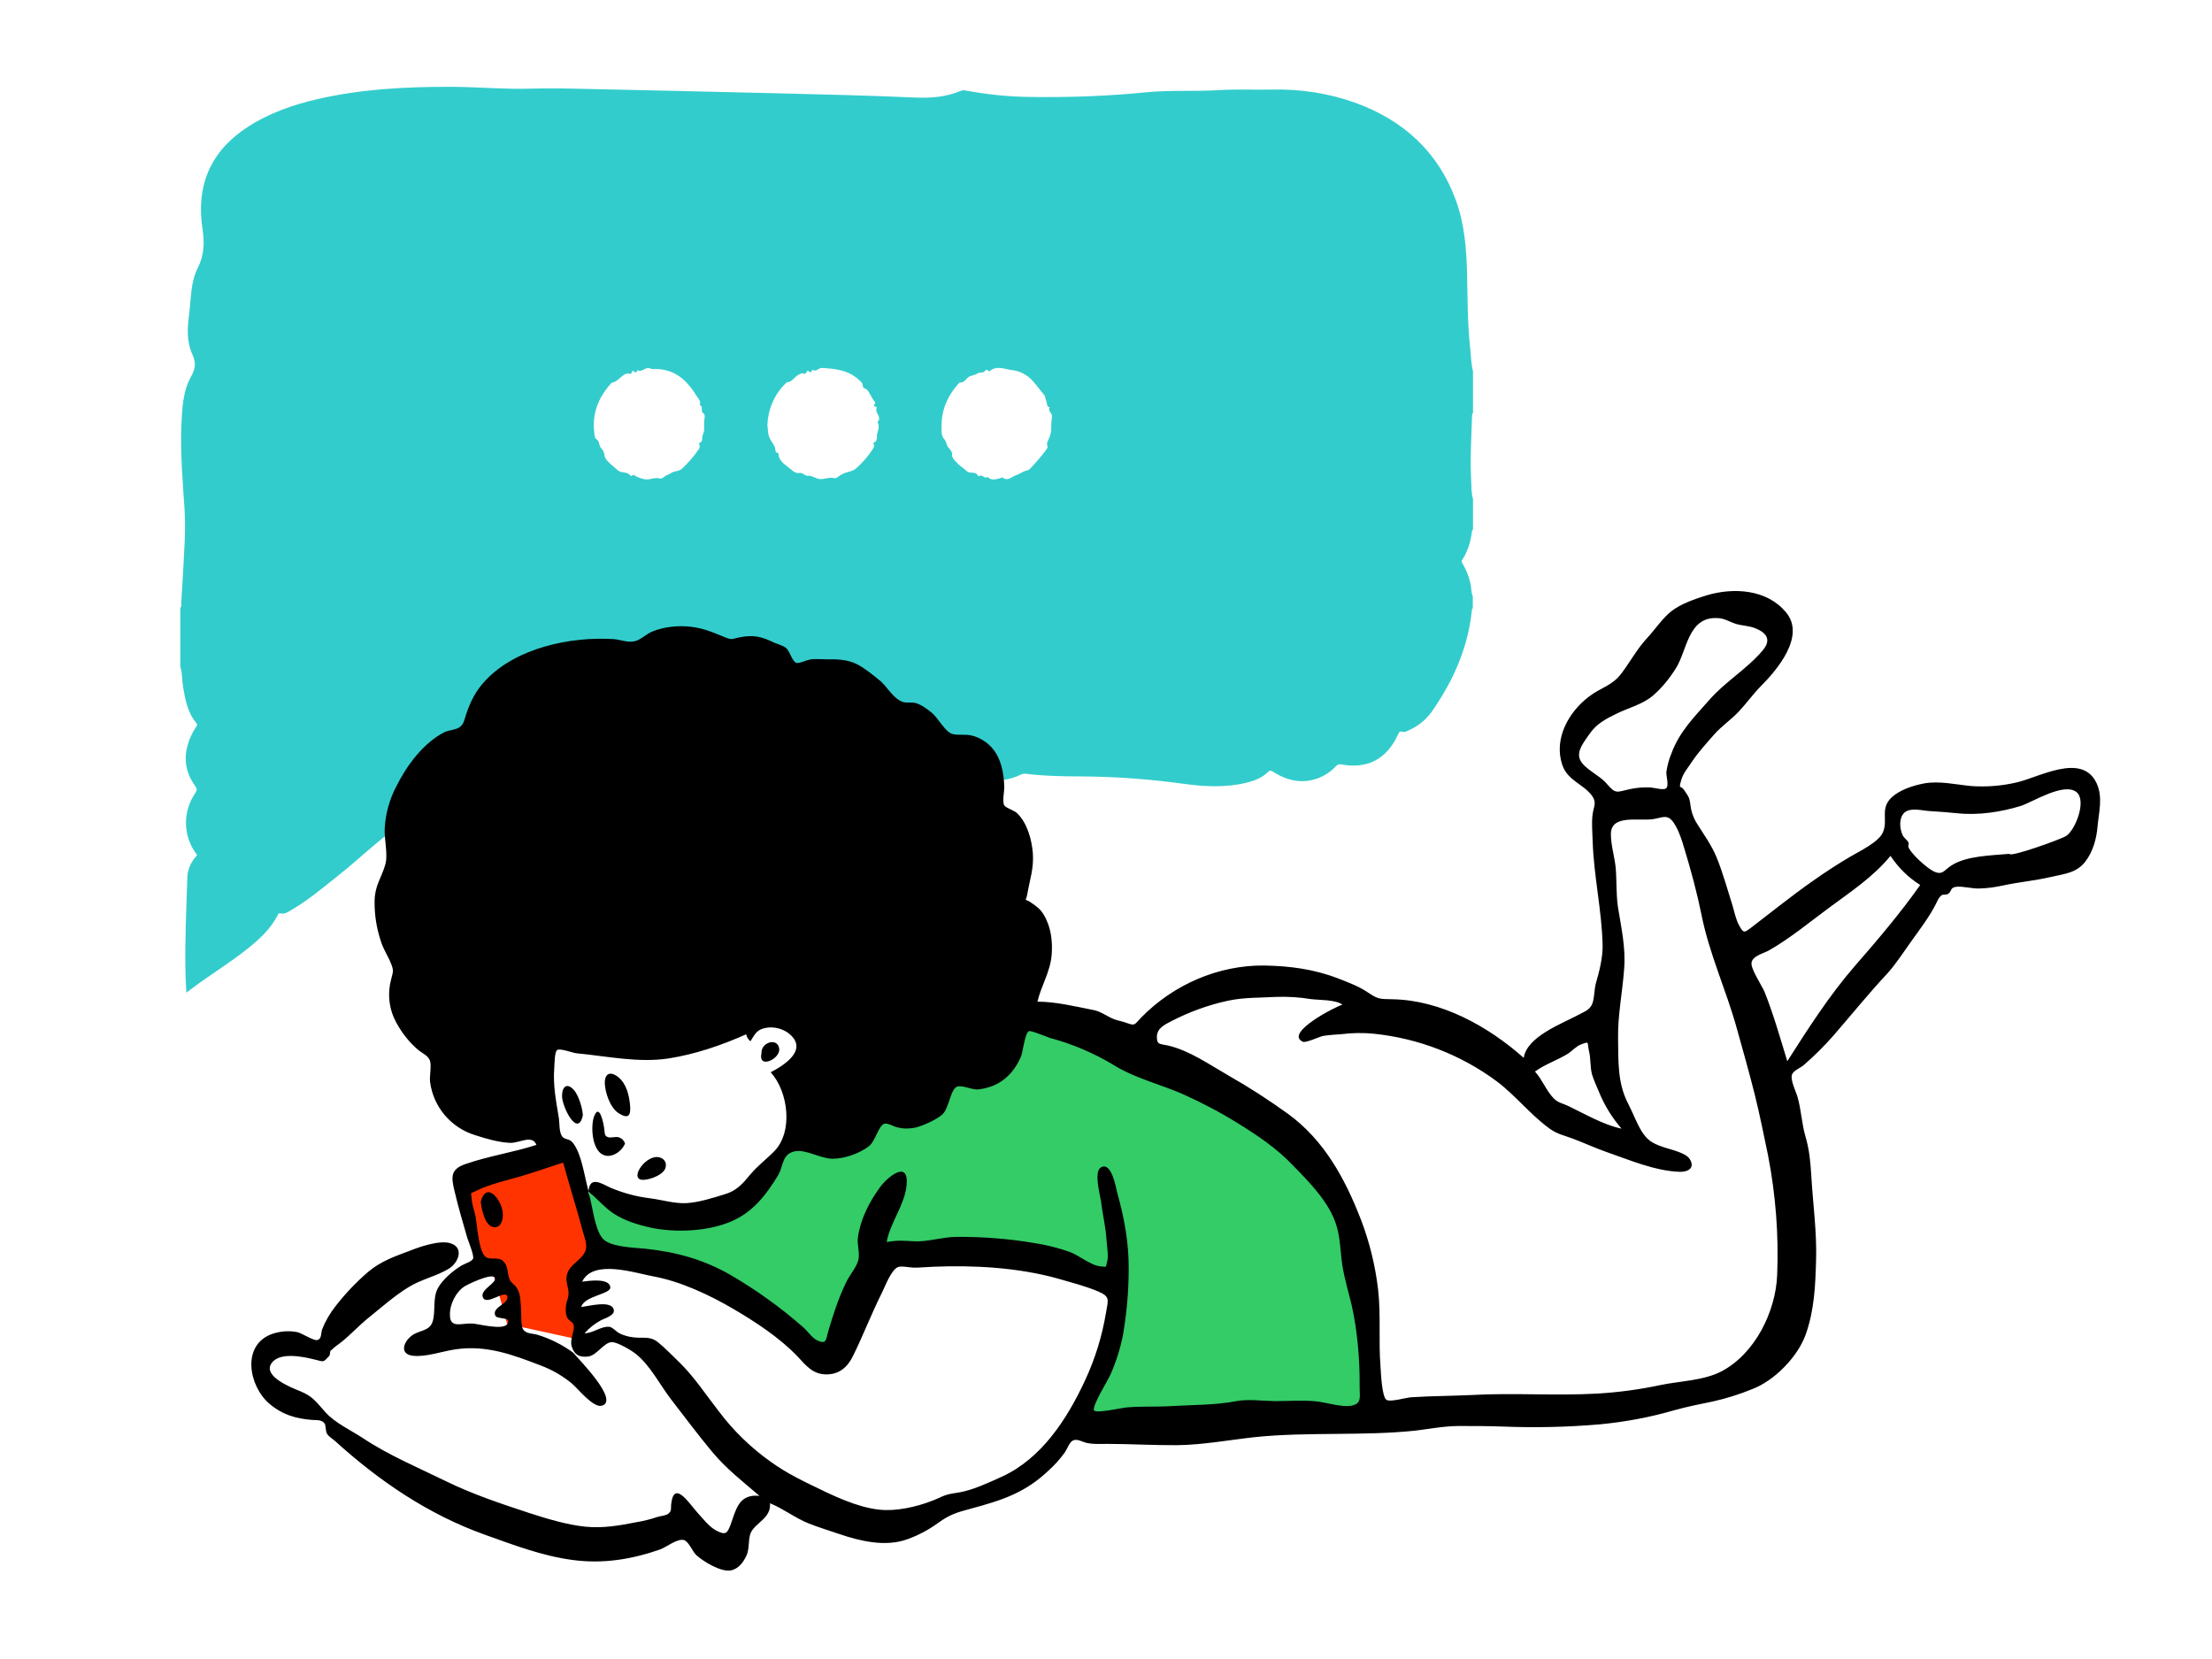<?xml version="1.0" encoding="UTF-8"?> <!-- Generator: Adobe Illustrator 24.1.2, SVG Export Plug-In . SVG Version: 6.00 Build 0) --> <svg xmlns="http://www.w3.org/2000/svg" xmlns:xlink="http://www.w3.org/1999/xlink" id="Layer_1" x="0px" y="0px" viewBox="0 0 1200 900" style="enable-background:new 0 0 1200 900;" xml:space="preserve"> <style type="text/css"> .st0{fill:#33CCCC;} .st1{fill-rule:evenodd;clip-rule:evenodd;fill:#33CC66;} .st2{fill-rule:evenodd;clip-rule:evenodd;fill:#FF3300;} .st3{fill-rule:evenodd;clip-rule:evenodd;} </style> <path class="st0" d="M97.8,361.6v-31.9c0.9-0.7,0.5-1.7,0.5-2.5c0.3-4.9,0.6-9.9,0.9-14.8c0.6-12.1,1.7-24.2,0.9-36.4 c-1-15.1-2.3-30.1-1.7-45.3c0.4-9.2,0.8-18.6,5.4-26.7c2.4-4.3,2.5-7.5,0.5-11.9c-3.1-6.8-2.7-14.2-1.7-21.5 c1.1-8.6,0.7-17.5,4.8-25.5c3.3-6.5,3.6-13.3,2.5-20.5c-3.7-23.8,4.2-42.6,24.6-55.8c11.6-7.5,24.3-11.9,37.6-15 c24.3-5.6,48.9-6.8,73.7-6.7c14,0.1,27.9,1.4,41.8,1c8-0.2,16-0.2,24,0c36.5,0.8,73,1.6,109.5,2.5c25,0.6,50,1.2,75,2.3 c8.8,0.4,17.2-0.2,25.3-3.7c0.8-0.3,1.6-0.3,2.4-0.1c11.8,2.2,23.7,3.4,35.7,3.5c21.1,0.3,42.1-0.5,63.1-2.6 c12.8-1.2,25.7-0.3,38.6-1.1c9.6-0.6,19.2-0.1,28.9-0.3c15.4-0.4,30.8,2,45.3,7.2c26,9.5,44.8,26.6,54.4,52.8 c4.8,13.2,5.8,27,6.1,40.9c0.3,12.9,0.2,25.7,1.6,38.5c0.5,4.5,0.5,9.1,1.6,13.5v22.7c-0.5,0.2-0.5,0.7-0.5,1.1 c-0.4,11.8-1.1,23.5-0.5,35.2c0.2,3.4,0,6.8,1,10.1v16.7c-0.2,0.2-0.4,0.4-0.5,0.6c-0.7,5.6-2.1,10.9-5.3,15.7 c-0.7,1-0.2,1.7,0.3,2.4c1.9,3.3,3.3,6.8,4.1,10.5c0.6,2.3,0.3,4.8,1.3,7v6.5c-0.3,0.1-0.5,0.5-0.5,0.9c-2,20.4-10.1,38.4-21.7,55.1 c-3.2,4.5-7.6,8-12.6,10.2c-1,0.5-2.1,1.1-3.1,0.8c-1.8-0.6-2.2,0.4-2.8,1.7c-6,13.1-16.5,18.6-30.6,16c-1.1-0.3-2.3,0.1-3,1 c-2.8,3-6.2,5.2-10,6.6c-8.5,3-16.3,1.2-23.7-3.4c-1-0.6-1.8-1.4-3-0.2c-3.2,3.2-7.3,4.8-11.7,5.9c-11.1,2.7-22.4,2.2-33.5,0.7 c-18.6-2.6-37.4-4-56.2-4.1c-10.2,0-20.3-0.2-30.4-1.5c-1.1,0-2.1,0.3-3,0.8c-5.3,2.5-11.3,3.4-17.1,2.6c-4.3-0.6-8.5-1.4-12.8-1.8 c-10.9-1.1-21.9-0.4-32.9-1c-2.7-0.1-5.3-0.4-7.7,1.5c-1,0.6-2.1,1-3.3,1c-6.1,0.6-12.2,1.2-18.3,1.6c-22.8,1.3-45.5-0.1-68.2-1.7 c-23.6-1.6-47.2-3.7-70.9-3.8c-19.6,0-39,1.2-58.1,5.7c-17.6,4.2-33.1,12.9-47.6,23.4c-11.7,8.4-22.1,18.5-33.3,27.4 c-8.1,6.4-16,13.1-25,18.3c-1.8,1.1-3.7,2.4-6,1.8c-1-0.2-1.1,0.4-1.3,0.9c-3.9,7.6-10.1,13.3-16.7,18.5c-9.4,7.5-19.8,13.8-29.4,21 l-3.5,2.6c-0.2-4.5-0.5-8.5-0.5-12.5c-0.3-16.4,0.5-32.7,1-49.1c0-4.6,1.7-9,4.8-12.3c1-1,0-1.4-0.3-1.9c-6.9-9.7-6.9-22.6-0.2-32.4 c1.1-1.5,1-2.5,0-3.9c-4-5.5-5.9-11.6-4.9-18.5c0.8-4.7,2.5-9.1,5.1-13.1c0.5-0.8,1.3-1.5,0.4-2.6c-4.8-5.7-6-12.7-7.2-19.7 C98.7,369,99,365.2,97.8,361.6z M416.3,230.4c0.1,1.4,0.3,2.8,0.4,4.2c0.2,3,2.3,5.3,3.6,7.8c0.6,1.1-0.3,3.3,2,3.4 c0,4.5,3.7,6.2,6.5,8.6c1.3,1.2,3,2.5,4.8,2.2c2-0.4,2.8,1.7,4.9,1.5s4.1,1.7,6.5,1.8s4.9-1.2,7.5-0.5c0.8,0.2,1.6-0.3,2.4-0.9 c1.1-0.9,2.4-1.5,3.7-2c1.9-0.6,4.3-1.1,5.6-2.2c3.7-3.2,6.9-6.9,9.5-11c0.4-0.6,0.6-1.4,0.4-2.1c-0.1-0.4-0.6-0.9,0-1.1 c2.2-0.8,1.4-3.2,1.7-4.5c0.5-1.9,1.6-4.5,0.2-6.7c2.9-2.6-1.9-5.1-0.3-7.7c-0.2-0.3-0.4-0.5-0.7-0.6c-1.1-0.2-1.1-0.6-0.5-1.4 c0.3-0.4,0.5-0.8,0.1-1.2c-1.8-2-2.5-4.7-4.4-6.7c-0.7-0.7-2.1-0.5-2.1-1.9c-0.1-1.9-1.6-2.9-2.9-4c-5.7-4.8-12.6-5.4-19.5-5.8 c-1.6-0.1-2.8,2.4-4.8,1c-0.2,0.2-0.3,0.4-0.5,0.6c-0.4,0.9-0.9,1-1.5,0.3c-0.5-0.5-1-0.5-1.3,0.2c-0.4,1.1-1,1.2-2,0.9 c-0.8-0.3-1.5,0.3-2.2,0.6c-2.4,1.1-3.6,4.1-6.5,4.2c-0.2,0-0.4,0.3-0.6,0.5C420,214,416.7,222,416.3,230.4z M341,202.6 c-0.8-0.1-1.6,0.2-2.2,0.6c-2.4,1.3-3.9,3.9-6.8,4.4c-0.2,0-0.4,0.3-0.6,0.5c-6.8,7.6-10.3,16.3-9,26.7c0.2,1.3,0.2,2.9,1.2,3.5 c1.9,1.2,1.1,3.5,2.6,4.9c0.8,0.9,1.4,2,1.6,3.1c0.1,1.1,0.5,2.2,1.2,3.1c1.7,2.2,4.1,3.8,6.1,5.7s5.5,0.4,7.1,3.2 c0,0,0.6-0.3,0.9-0.4s0.4-0.5,0.9-0.1c1.9,1.2,4.1,1.9,6.3,2.3c2.6,0.1,5-1.3,7.7-0.5c0.8,0.2,1.6-0.3,2.4-1c1.1-0.9,2.5-1.2,3.7-2 c1.6-1.1,4.2-0.9,5.6-2.1c3.6-3.3,6.8-7,9.5-11c0.4-0.6,0.5-1.4,0.3-2.1c-0.1-0.4-0.6-0.9,0-1.1c2.2-0.8,1-3,1.8-4.5 c1.3-2.4,0.3-5.8,0.9-8.8c0.2-0.9,0.2-2.3-0.6-2.8c-1.9-1,0.3-3.7-2-4.4c0.9-2.1-0.9-3.7-1.7-5c-1.7-2.9-3.8-5.6-6.2-8 c-4-4-9.3-6.4-15-6.6c-1.3-0.1-2.9,0.2-4-0.3c-2.6-1.2-4.3,2.4-6.8,0.9c-0.1,0.1-0.2,0.2-0.3,0.4c-0.4,1.2-0.9,1-1.7,0.3 c-0.5-0.5-1-0.3-1.2,0.4C342.6,203,341.9,203,341,202.6z M510.8,230.5c0,2.7-0.4,5.8,1.5,7.8c1.4,1.5,1,3.6,2.6,4.9 c0.5,0.5,1.7,2.2,1.6,2.9c-0.3,2.4,1.3,3.4,2.5,4.8c1.5,1.9,3.8,3,5.5,4.7s5-0.3,6.1,2.7c0.2,0,0.3,0,0.5,0c1.7-1.3,3,1.8,4.6,0.4 c2.1,2.2,4.6,1.3,7,0.7c0.4-0.1,0.8-0.6,1.2-0.3c2.8,2.2,5.1-0.6,7.3-1.3c2-0.6,3.8-2.2,6.1-2.6c0.5-0.1,1-0.4,1.4-0.8 c3.3-3.4,6.3-7,9.1-10.7c0.3-0.4,0.6-1.1,0.5-1.5c-0.9-1.8,0.5-3.5,0.9-4.6c0.8-2,1.2-4,1.1-6.1c0-1.8,0.1-3.7,0.4-5.5 c0.3-1.8-2.4-2.9-1.3-5.1c0.2-0.3-1.4,0.1-1.2-1l-1.4-5.2c-2.2-2.6-4.2-5.4-6.4-7.9c-2.9-3.3-6.9-5.5-11.2-6 c-4-0.4-8.3-2.8-12.3,0.5c-0.5,0.4-0.8-0.3-1.1-0.5s-0.9-0.4-1.2,0.1c-0.9,1.8-3,0.7-4.5,1.8c-0.8,0.6-2.6,0.9-3.9,1.4 c-2.1,0.8-2.7,3.7-5.5,3.4c-0.2,0-0.5,0.4-0.8,0.7C514.3,214.5,510.9,221.8,510.8,230.5L510.8,230.5z"></path> <polyline class="st1" points="319.3,645.5 322,679.5 373.6,691.8 413,709.5 444.2,736.8 459.2,724.5 478.2,682.3 499.9,678.2 578.7,686.4 605.9,694.6 596.4,740.8 586.8,774.9 744.4,765.4 739,686.4 706.4,614.1 577.4,551.4 480.9,563.7 413,638.7 383.1,655 330.2,652.3 "></polyline> <polygon class="st2" points="253.3,640.1 304.8,622.1 322,679.5 315.7,695.4 315.2,713.4 316.2,727.2 275.1,718.2 268.2,692.9 260.9,686.9 "></polygon> <path class="st3" d="M969,332.3c10.6,12.9-5,31.2-13.9,40.1c-4.3,4.4-7.9,9.5-12.1,13.9s-9.4,7.9-13.1,12.2 c-4,4.5-8.4,9.4-11.8,14.4c-2.1,3.2-5.2,6.8-6.1,10.5c-1.5,5.3-0.2,2.3,1.7,5.3s2.7,3.2,3.3,7.6c0.4,3.9,1.7,7.6,3.8,10.8 c3.7,5.9,7.7,11.4,10.4,17.9c3.5,8.6,5.9,17.5,8.7,26.3c1,3.4,1.8,7.5,3.5,10.6c2.5,4.6,2.8,4.1,6.5,1.4c11-8.4,22.1-17.4,33.7-25.5 c6.5-4.6,13.4-9.1,20.4-13.2c4.8-2.8,15-7.7,17.4-12.9c3.1-6.9-1.8-13.1,5-19.3c4.4-4,11.6-6.3,17.4-7.4c8.1-1.5,17.2,0.6,25.3,1.4 c8.1,0.6,16.3,0,24.3-1.8c12.4-2.6,36-16.8,44,0.3c3.5,7.5,1.2,15.8,0.5,23.4c-0.5,6.6-2.5,13.8-6.7,19.2 c-4.8,6.2-11.6,6.6-18.9,8.3c-8.5,2-17.2,2.7-25.8,4.6c-4.2,0.9-8.4,1.5-12.7,1.6c-3.8,0.2-9.3-1.4-12.7-0.9s-2.1,2.5-4.4,3.9 c-0.9,0.5-2.8,0.2-3.3,0.6c-1.6,1.2-2,2.4-3.1,4.6c-3.6,7.2-9,14.2-13.7,20.8c-4,5.6-8.4,12.4-13,17.4 c-9.8,10.5-19.2,22.1-28.8,33.2c-5.1,5.8-10.6,11.3-16.4,16.3c-1.8,1.5-5.3,2.8-6.2,4.9c-1.2,3,2.2,9.5,3,12.5 c2,7.1,2.2,14.3,4.3,21.4c2,6.7,2.7,13.9,3.1,20.9c0.9,15.7,3.1,30.7,2.6,46.4c-0.4,13.5-0.9,26.6-5.6,39.9 c-4.3,12.2-17.2,25.3-29.1,29.7c-6.8,2.8-13.8,5-20.9,6.6c-7.1,1.5-14.5,2.9-21.5,4.9c-13.1,3.8-26.6,6.3-40.2,7.6 c-17.5,1.5-35.1,1.9-52.6,1.2c-7.9-0.3-15.9-0.3-23.7-0.3c-8,0-15.6,1.5-23.7,2.5c-28.4,3-58.4,0.6-86.8,3.5 c-14,1.5-28.1,4.2-42.3,4.4c-12.8,0.1-25.7-0.7-38.3-0.7c-4,0-7.4,0.3-11.3-0.6c-2.1-0.5-5-2.4-7.2-1.2c-1.9,0.9-3.2,4.9-4.4,6.5 c-2.5,3.5-5.5,6.8-8.7,9.7c-12.8,12.2-25.4,16.2-42.1,20.7c-7.7,2.1-11.4,3.1-17.9,7.8c-5.1,3.7-10.7,6.7-16.6,8.8 c-11.9,4.4-25.8,1-37-2.8c-5.4-1.9-11-3.5-16.5-5.7c-7.5-3-13.7-8-21.1-11c0.8,7.9-7.7,10.5-10.3,15.8c-1.7,3.4-0.6,8.8-2.5,12.7 c-1.7,3.6-4.3,7-8.2,7.9c-5.4,1.2-15.2-4.8-19-8.3c-2.1-2-4-7.2-6.6-8.1c-3.4-1.1-9.7,3.8-12.8,5c-15.4,5.4-31,8-47.5,5.8 c-16.7-2.2-32-8.1-47.7-13.7c-30.8-11-57.5-29.2-81.5-51c-1.4-1.2-3.3-2.3-4.2-3.8c-0.8-1.4-0.7-4.7-1.2-5.4 c-1.6-2.3-3.9-1.9-6.9-2.1c-9-0.7-16.3-2.9-23.3-8.9c-11.1-9.6-15.2-31.9,1.8-37.8c4.4-1.5,9.1-1.8,13.6-0.9 c1.9,0.4,8.7,4.6,10.5,4.3c2.7-0.4,2.2-3.8,2.8-5.7c1.8-4.6,4.3-8.9,7.4-12.8c5.2-6.7,11.1-12.9,17.6-18.5 c6.9-5.8,14.4-8.4,22.7-11.5c5.5-2.2,16.3-5.9,22.1-4c7.6,2.5,3.9,10.8-0.9,13.7c-6.9,4.2-15.1,5.8-22,10.1 c-7.7,4.7-14.7,11-21.7,16.6c-5.6,4.5-10.5,10.1-16.2,14.3c-1.6,1.1-3.1,2.4-4.5,3.7c-0.2,0.2,0,2-0.7,2.8c-3.3,3.5-2.6,3.1-7.6,1.9 c-5.9-1.5-20.1-4.7-24,2.6c-3.6,6.7,11.1,12.6,15.9,14.5c7.1,2.9,8.7,5.9,13.8,11.5c5.2,5.8,13.8,9.7,20.3,14 c14,9.3,29.8,15.9,44.9,23.3c14.7,7.2,30.4,12.4,45.6,17.4c9.2,3,20.3,6.3,29.9,7.3s18.9-0.6,28.4-2.5c3.6-0.6,7.2-1.5,10.7-2.7 c1.8-0.6,4.7-0.7,6.1-1.8c2.2-1.7,1.2-3,1.7-5.9c1.7-12.8,10.5,1.5,14.5,5.7c3,3.3,6,7.3,10,9.4c5,2.6,5.8,1.3,7.5-2.9 c3-8,4.2-17.2,15.8-16c-9.1-7.8-17.8-14.5-25.6-23.8s-15-19.1-22.4-28.6c-6-7.8-11.3-18.5-19.2-24.7c-2.5-2-10.1-6.4-12.9-6.3 c-4.3,0.1-8.1,7.2-12.8,7.8c-5.1,0.6-7.5-1.1-8.9-5.3s2.1-9.2,0.8-12.4c-0.3-0.8-2.5-1.9-3.2-3.2c-1-1.9-1-4.4-0.8-6.5 c0.4-3.1,1.6-4.5,1.4-7.6c-0.3-3.6-1.9-6.3-0.6-10.2c1.4-4,5.4-6.2,8-9.2c3.8-4.5,1.9-7.9,0.3-13.7c-3.3-12.4-7.2-24.6-10.6-37.1 c-7.8,2.5-15.4,5.2-23.2,7.5c-7.5,2.2-16.7,4.2-23.7,7.7c-4.1,2.1-3,0.2-2.7,4.8c0.2,3,1.5,6.3,2.1,9.3c1,5.5,1.6,19.5,5.8,22.1 c2.6,1.6,6.8-0.7,9.6,2.5c2.4,2.7,1.7,6.5,3.1,9.6c0.9,1.9,2.6,2.6,3.7,4.3c2.3,3.5,2,6.5,2.4,10.6c0.2,2.5-0.1,10.1,1.1,12 c1.7,2.6,5,2.2,7.8,3c7,2.1,13.5,5.4,19.4,9.7c3.1,3.7,25.3,26,15.6,28.8c-4.7,1.3-12.9-9.2-16.2-12c-5.1-4.2-10.8-7.5-16.9-9.8 c-15.4-5.9-29.4-11.2-46.2-8.8c-7.2,1-16,4.3-23.2,3.5s-5.4-7.2-0.8-10.8c4-3.2,9.8-2.3,11.5-7.8s-0.1-12.5,2.8-18 c2.5-4.7,8.3-9.6,12.8-12.3c2-1.2,5.3-2,6.3-3.7c0.8-1.5-2.6-9.7-3.1-11.3c-2.4-8.4-4.9-16.7-6.9-25.3c-1.9-7.8-2.3-12,5.9-14.8 c12.6-4.4,25.9-6.3,38.5-10.4c-2.3-5.8-9.2-0.9-14.2-1.1c-6.1-0.2-13.3-2.3-19.1-4.2c-13.1-4-22.6-15.3-24.4-28.8 c-0.4-3,0.9-9.1-0.1-11.7s-3.9-3.8-6.1-5.5c-5.7-4.8-10.2-10.8-13.4-17.6c-2.9-6.6-3.4-14-1.5-21c0.9-3.8,1.5-4.4,0.1-8 c-1.6-4.2-4.2-7.9-5.6-12.3c-2.4-7.1-3.6-14.5-3.5-22c0.1-8.4,3.5-12.2,5.7-19.5c1.8-5.8-0.6-13.9-0.2-20.4 c0.5-7.8,2.6-15.4,6.3-22.4c5.6-11.3,14.6-23.5,26.1-29.4c2.3-1.1,6-1.2,8.1-2.6c2.5-1.7,2.7-4.2,3.7-7.2 c2.4-7.1,5.3-12.8,10.5-18.3c16.6-17.6,45.8-23.8,69.3-22.4c4.2,0.3,8.2,2.3,12.2,1c2.8-0.8,5.7-3.6,8.5-4.9 c3.5-1.5,7.3-2.4,11.1-2.8c7.1-0.8,14.2,0.1,20.9,2.6c2.7,0.9,5.2,2.1,7.8,3.1c4.2,1.7,4,0.8,7.8,0.1c7.8-1.6,12.3-0.4,19.1,2.9 c1.9,0.8,4.8,1.6,6.3,2.8c2.2,1.8,3.1,7.1,5.6,8.1c1.4,0.5,5.6-1.5,7.4-1.8c3.1-0.5,6.2-0.1,9.4-0.1c5.5-0.1,11.3,0.1,16.4,2.8 c3.9,2,8.4,5.7,11.6,8.3c4.6,3.5,7.4,10.1,13,12c2.2,0.7,4.6,0,6.9,0.6c2.9,0.8,5.8,2.9,8.2,4.8c4.2,3.2,7.6,10.8,11.8,12 c2.8,0.8,7.2,0,10.3,0.8c3.9,0.9,7.5,3,10.3,5.8c5.7,5.8,7.3,14.3,7.5,22.1c0.1,2.1-1.2,8.1,0,10c1.2,1.7,5.4,2.6,7.1,4.4 c5.4,5.3,7.8,14.2,8.4,21.5c0.6,8.3-1.6,14.2-3,22.2c-0.9,5-2.1,1.8,2.1,4.7c2.9,2,4.9,3.4,6.8,6.5c4,6.7,4.9,14.5,4.3,21.9 c-0.8,9.3-5.6,16.4-7.7,25.3c9.9,0,20.5,2.6,30.2,4.5c3.5,0.6,6.3,2.6,9.5,4.2c2.7,1.4,4.8,1.6,7.4,2.4c6.2,2.2,5,1.8,9.3-2.6 c17.3-17.7,41.8-28.4,66.6-28.1c13.8,0.2,27.2,2,40.1,7c5.4,2.1,11.3,4.3,16,7.5c5.5,3.7,6.3,3.7,13.6,3.8 c26.3,0.5,51.9,14.7,71.1,31.8c1.7-11.5,20.4-18.4,29.4-23.2c3.1-1.7,5.9-2.5,7.5-5.5c1.5-2.8,1.3-8.7,2.3-12 c1.8-6.1,3.7-13.7,3.6-20.3c-0.4-18.9-4.8-37.6-5.4-56.5c-0.1-4.8-0.7-10.1,0-14.8c0.5-3.8,2.3-6.1-0.2-9.7 c-4.7-6.6-13.4-8.3-16.3-17c-4.7-14.1,3.4-28.6,14.5-37c6.3-4.9,12.6-5.8,17.7-12.7c4.6-6.1,8.5-13.3,13.7-18.9 c4.4-4.7,8.4-10.9,13.4-14.8c5.2-4,12.8-6.6,18.9-8.5C940.4,318.6,958.6,319.6,969,332.3z M506.3,687.2c-3.4,0.1-6.9,0.5-10.4,0.5 c-2.1,0-7-1.1-8.8-0.3c-3.7,1.6-6.9,10.4-8.6,13.8c-5.7,11.3-10.2,23.2-15.8,34.5c-2.9,5.9-7.3,9.8-14.1,9.9 c-7.7,0.1-11.3-4.8-16.1-9.9c-9.7-10.1-22.8-18.7-34.8-25.7c-13-7.6-28.6-14.9-43.4-17.6c-9.9-1.8-32.5-9.5-38.5,2.9 c3.1-0.4,14.8-2.2,15.3,3c0.4,3.8-14,4.6-15.8,10.7c3.8-0.3,16.7-4,17.7,1.7c0.5,3-5,4.5-6.9,5.5c-3.4,1.8-6.4,4.2-9,7.1 c4.6,0,9.1-4,13.5-3.5c1.8,0.2,4,2.9,5.6,3.6c2.3,1.1,4.8,1.8,7.4,2.1c5.6,0.7,8.9-0.9,13.4,2.7c4,3.2,8.1,7.6,11.9,11.2 c7.9,7.8,14.3,17.6,21.1,26.3c7.9,10.5,17.4,19.7,28.1,27.3c9,6.5,18.2,10.8,28.4,15.7c10,4.8,22.7,10.3,34,10.5 c9,0.2,20.4-2.7,28.7-6.5c4.8-2.3,6.5-2.3,11.3-3.1c7.5-1.3,16.1-5.4,23-8.5c21.6-9.9,35.5-31.4,45.2-52.4 c5.4-11.6,9.2-23.9,11.3-36.6c1.2-7.1,2.4-8.7-4.5-11.6s-14.5-4.8-21.7-6.9C552.3,687.6,528.2,686.3,506.3,687.2z M558.2,559.4 c-2.2,0.9-3.3,11.3-4.3,13.7c-4.4,10.3-12.1,16.7-23.3,17.9c-3.5,0.3-9.2-2.8-11.8-1.3c-3.3,2-4,11.6-7.6,14.9 c-3.3,2.9-10.3,6-14.5,7.1c-3.3,0.7-6.6,0.7-9.9-0.1c-1.9-0.4-5.4-2.7-7.3-1.9c-3.1,1.5-4.6,9.3-8.1,12.1c-5.2,4-13.5,6.9-19.9,6.8 c-6.5-0.1-14.5-5.3-20.4-4c-7,1.5-6,7.9-9,13c-6.5,10.7-13.7,20-25.4,25c-12.6,5.5-30.5,6.2-43.6,3.4c-7.2-1.6-14.4-3.8-20.4-7.8 c-4.8-3.2-8.4-7.6-12.9-11.3l-0.7-0.6v0.1c0.1,0.3,0.2,0.7,0.3,1c2.1,6.8,3,18.7,7.3,24.2c3.7,4.9,16.8,5.2,23.2,5.8 c16.8,1.8,31.4,5.7,46.3,14.2c14.1,8.2,27.3,17.7,39.6,28.5c2.5,2.2,4.6,5.6,7.6,7.1c5,2.3,4.6-0.4,5.9-4.9 c2.7-9.2,5.6-18.2,9.8-26.8c1.8-3.8,5.8-8.3,6.6-12.2s-0.8-7.9-0.3-12c1.5-10.2,6-18.9,11.9-27.1c4.1-5.7,16-15.5,14.5-1 c-1.1,10.6-8.9,20.1-10.8,30.6c5.9-1.1,9.6-0.7,14.9-0.4c7.3,0.4,15.5-2.4,23-2.4c14.2-0.1,28.5,1,42.5,3.4c6.5,1,12.8,2.6,19,4.8 c4.9,1.8,11.5,7.4,16.7,7.8c3.8,0.3,2.5,0.8,3.5-2.5c0.9-3-0.1-8.4-0.3-11.6c-0.4-7.2-2.2-14.1-3-21.2c-0.4-3-4-15.8-0.2-18.3 c5.9-3.7,8.3,11,9,13.7c3.8,13.6,6.3,27,6.2,41.3c0,12.2-1.1,24.4-3.2,36.4c-1.5,7.2-3.7,14.2-6.7,20.9c-1.5,3.5-10.1,17-8.9,19.4 c0.9,1.9,15.7-1.5,17.9-1.6c8-0.7,16.1-0.2,24.1-0.7c11.8-0.7,23.9-0.5,35.2-2.7c6.8-1.2,14-0.1,20.8,0c7.5,0,14.8-0.6,22.2,0.1 c5.7,0.5,14.3,3.5,19.8,2.3s4-5.1,4.1-10.8c0.1-13.9-1.2-29.9-4.3-43.5c-1.7-7.2-3.8-14-5-21.3s-1.1-15.1-3.3-22.1 c-3.8-12.5-14.5-23.3-23.4-32.4c-9-9.5-19.2-16.3-30.3-23.2c-9.5-5.9-19.5-11.1-29.7-15.7c-12.4-5.4-26.3-8.7-37.7-15.9 c-10.7-6.4-22.2-11.3-34.2-14.5C568.1,562.6,559.3,558.9,558.2,559.4z M896.6,444.4c-7.9,1.1-22.7-2.7-22.7,8.1c0,6,2,12.3,2.6,18.2 c0.6,7.1,0.2,14.1,1.2,21.2c1.8,11.4,4.3,21.9,3.4,33.6c-0.9,12.7-3.5,25-3.3,37.8c0.2,12.3-0.4,24.1,5.4,35.3 c2.5,4.8,4.5,10.3,7.2,14.8c3.2,5.2,5.9,6.8,11.7,8.8c3.5,1.3,12.3,3,14.5,6.5c3.3,5.1-1.2,7.2-5.5,7c-13.5-0.5-27.3-6.5-40-10.9 c-5.9-2.1-11.6-4.7-17.6-7c-4.7-1.8-8.5-2.4-12.8-5.5c-10.4-7.5-18.4-17.9-28.6-25.6c-19.5-14.5-42.6-23.4-66.7-25.9 c-5.8-0.6-11.6-0.5-17.4,0.2c-3.4,0.3-6.9,0.4-10.3,1c-2,0.4-9.5,4-11,3.1c-10.1-4.8,18.4-19.3,21.6-20.1c-4-2.8-12.5-2.4-17.2-3 c-6.1-1-12.2-1.4-18.4-1.2c-8.7,0.5-18,0.2-26.6,2.1c-10.7,2.3-21,6.1-30.7,11.1c-3.2,1.7-7.8,3.7-7.8,8.5c0,4.5,1.8,3.7,6.1,4.7 c11.6,2.7,22.5,10.4,32.8,16.3c11.1,6.3,21.9,13.3,32.3,20.8c19.6,14.3,30.9,35.1,39.6,57.6c4.6,12.1,7.7,24.8,9.2,37.6 c1.6,13.8,0.2,27.7,1.3,41.5c0.2,3.2,0.7,16.2,3.1,18.3c1.9,1.6,11.1-1.2,13.7-1.3c10.9-0.7,21.8-0.7,32.5-1.2 c22.5-1.3,45.7,0.5,68.6-0.8c11.4-0.7,22.7-2.2,33.9-4.6c10.5-2.2,23.5-2.4,33.1-7.4c18.4-9.6,29.5-32.6,30.3-52.2 c0.9-21.9-0.8-43.8-5-65.3c-2.3-11-4.4-21.6-7.1-32.5c-3.1-12.3-6.5-24.4-9.9-36.5c-5.8-20.8-14.9-40.2-19.1-61.5 c-2.4-11.8-5.7-24-9.2-35.5c-1.2-4.3-3.8-12.3-6.9-15.5C904,441.8,901.4,443.7,896.6,444.4z M252.1,697.8c-4.8,3-8.2,9.9-8,15.6 c0,7.5,6.2,4.3,12.1,4.6c3.5,0.2,16.6,3.8,19,0.3c2.8-4.2-5.5-2.3-6.5-4.6c-2.1-4.6,7.6-6.4,6.5-10.4s-11.1,5.2-13.2,0.6 c-2-4.3,8-7.9,6.4-10.8C267,690.4,253.8,696.7,252.1,697.8z M272.8,658.9c0,3.2-1.1,7.4-5.1,6.8c-4.9-0.8-6.5-10.3-6.9-13.8 C264,640,272.8,651.6,272.8,658.9z M416.1,557.5c-5.7,0.9-6.4,3.4-9,7.4c-1.2-1-2-2.3-2.3-3.8c-13.5,6-27.5,10.8-42.1,13.1 c-16.3,2.5-33.3-1.2-49.9-2.8c-2.2-0.2-8.7-2.8-10.5-1.8c-1.5,0.8-1.5,8.2-1.6,9.6c-0.8,9.7,1,18.1,2.5,27.5c0.4,2.5,0,7.9,2,10.1 c1.4,1.5,3.9,0.9,5.6,3.2c4.8,6.1,6.2,18,8.4,25.9l0.1,0.2V646c0.7-8.1,7-4,11.6-1.8c7,3,14.4,5,22,5.9c6.1,0.8,13.1,2.9,19.3,2.6 c6.6-0.3,14.8-2.9,21.2-4.9c6.1-1.8,9.5-5.6,13.6-10.6c4-4.8,8.4-8,12.7-12.3c10.9-10.7,7.9-32.8-1.6-43.2c7.7-4,21-12.6,9.4-21.4 C424.2,558,420.1,557,416.1,557.5z M319.3,646L319.3,646L319.3,646l0.1,0.2L319.3,646z M356.7,627.7c3,0.2,5.2,2.5,4.4,5.6 c-1,4-7.9,6.4-11.3,6.7C340.6,641.1,349.2,627.2,356.7,627.7L356.7,627.7z M327.8,612.4c0.3,2.3,0,3.8,2,4.5 c1.6,0.6,4.4-0.6,6.2,0.2s2,1.2,3.1,3.1c-1.4,4.1-7.3,8.6-12.1,6.2c-5.9-3-6.5-15.1-4.9-20.2C325,597.7,327.4,609,327.8,612.4 L327.8,612.4z M857.7,566.6c-2.5,0.9-4.7,3.4-6.9,4.9c-5.9,3.7-12.4,5.7-18.1,9.8c4,4.4,6.1,10.3,10.1,14.5c2.5,2.6,5.5,2.9,8.4,4.4 c8.7,4.2,18.9,10.1,28.5,12.1c-5.3-6.1-9.5-13-12.5-20.5c-1.3-2.9-2.5-5.8-3.5-8.8c-1.2-4.3-0.6-8.7-1.7-12.9 C860.9,565.3,862.5,564.8,857.7,566.6L857.7,566.6z M311.5,591.5c2.5,3,4.5,9.7,4.7,13.5c-2.7,12.8-11.5-4.9-11.3-10.6 C305,589.2,307.8,587.2,311.5,591.5z M335.6,584.5c4.4,3.7,5.7,9.9,6.2,15c0.5,5.5-0.7,7.9-6.2,4.4c-4.8-3.1-7.3-11.4-7.5-16.2 C328,582,331.4,581,335.6,584.5L335.6,584.5z M422.7,568.7c1,5.7-11.6,11.6-9.6,2.7C412.7,565.6,421.6,562.6,422.7,568.7 L422.7,568.7z M1025.6,464.3c-9.7,11.7-21.3,19.2-33.4,28.2c-10.7,7.9-20.9,16.4-32.4,23c-3.4,1.9-8.9,3-9.6,6.7 c-0.6,3.3,5.6,12.4,7.1,16c4.9,12.3,8.4,24.8,12.3,37.5c11.3-17.7,22.8-35.7,36.6-51.6c12.3-14.1,24.8-28.8,35.5-44 C1035.3,476.1,1029.8,470.7,1025.6,464.3L1025.6,464.3z M1096.3,437.2c-10.7,3.3-23.1,5.2-34.3,4c-5.1-0.5-10.1-0.9-15.2-1.2 c-3.8-0.2-10.3-2.1-13.6,0.8c-3.1,2.8-2.7,8.3-1.2,11.9c1,2.3,2.5,2.6,3.4,4.5c0.3,0.6-0.6,1.7,0.2,3c2.1,3.8,9.4,10.4,13.2,12.4 c5,2.5,5.7-0.4,9.7-3c8.2-5.4,21.9-5.5,31.6-6.4c0.2,2.1,28-7.9,30.8-9.7c5.1-3.4,11.1-19.1,5.7-23.7 C1119.8,424.1,1102.6,435.2,1096.3,437.2L1096.3,437.2z M909.2,362.5c-3.4,5.4-7.9,11.1-12.9,15.2c-5.6,4.6-13,6.3-19.4,9.5 c-5.8,2.8-11,5.6-14.7,11.1c-2.5,3.8-7.2,9-5,13.9s10.6,8.4,14.3,12.8c5.1,5.9,5.1,4.8,12.7,3.1c3.7-0.8,7.5-1.1,11.3-0.9 c1.6,0.1,6.9,1.6,8.3,0.5c1.8-1.4,0-6.9,0.2-8.9c0.5-3.3,1.3-6.6,2.6-9.7c4.4-12.2,12.6-20.2,20.7-29.4c8.6-9.9,20.5-16.8,28.9-26.8 c4.7-5.5,2.6-9.4-3.8-12c-3.2-1.4-7.1-1.4-10.5-2.4s-6.5-3.2-10.3-3.2C915.8,334.5,915.3,352.7,909.2,362.5z"></path> </svg> 